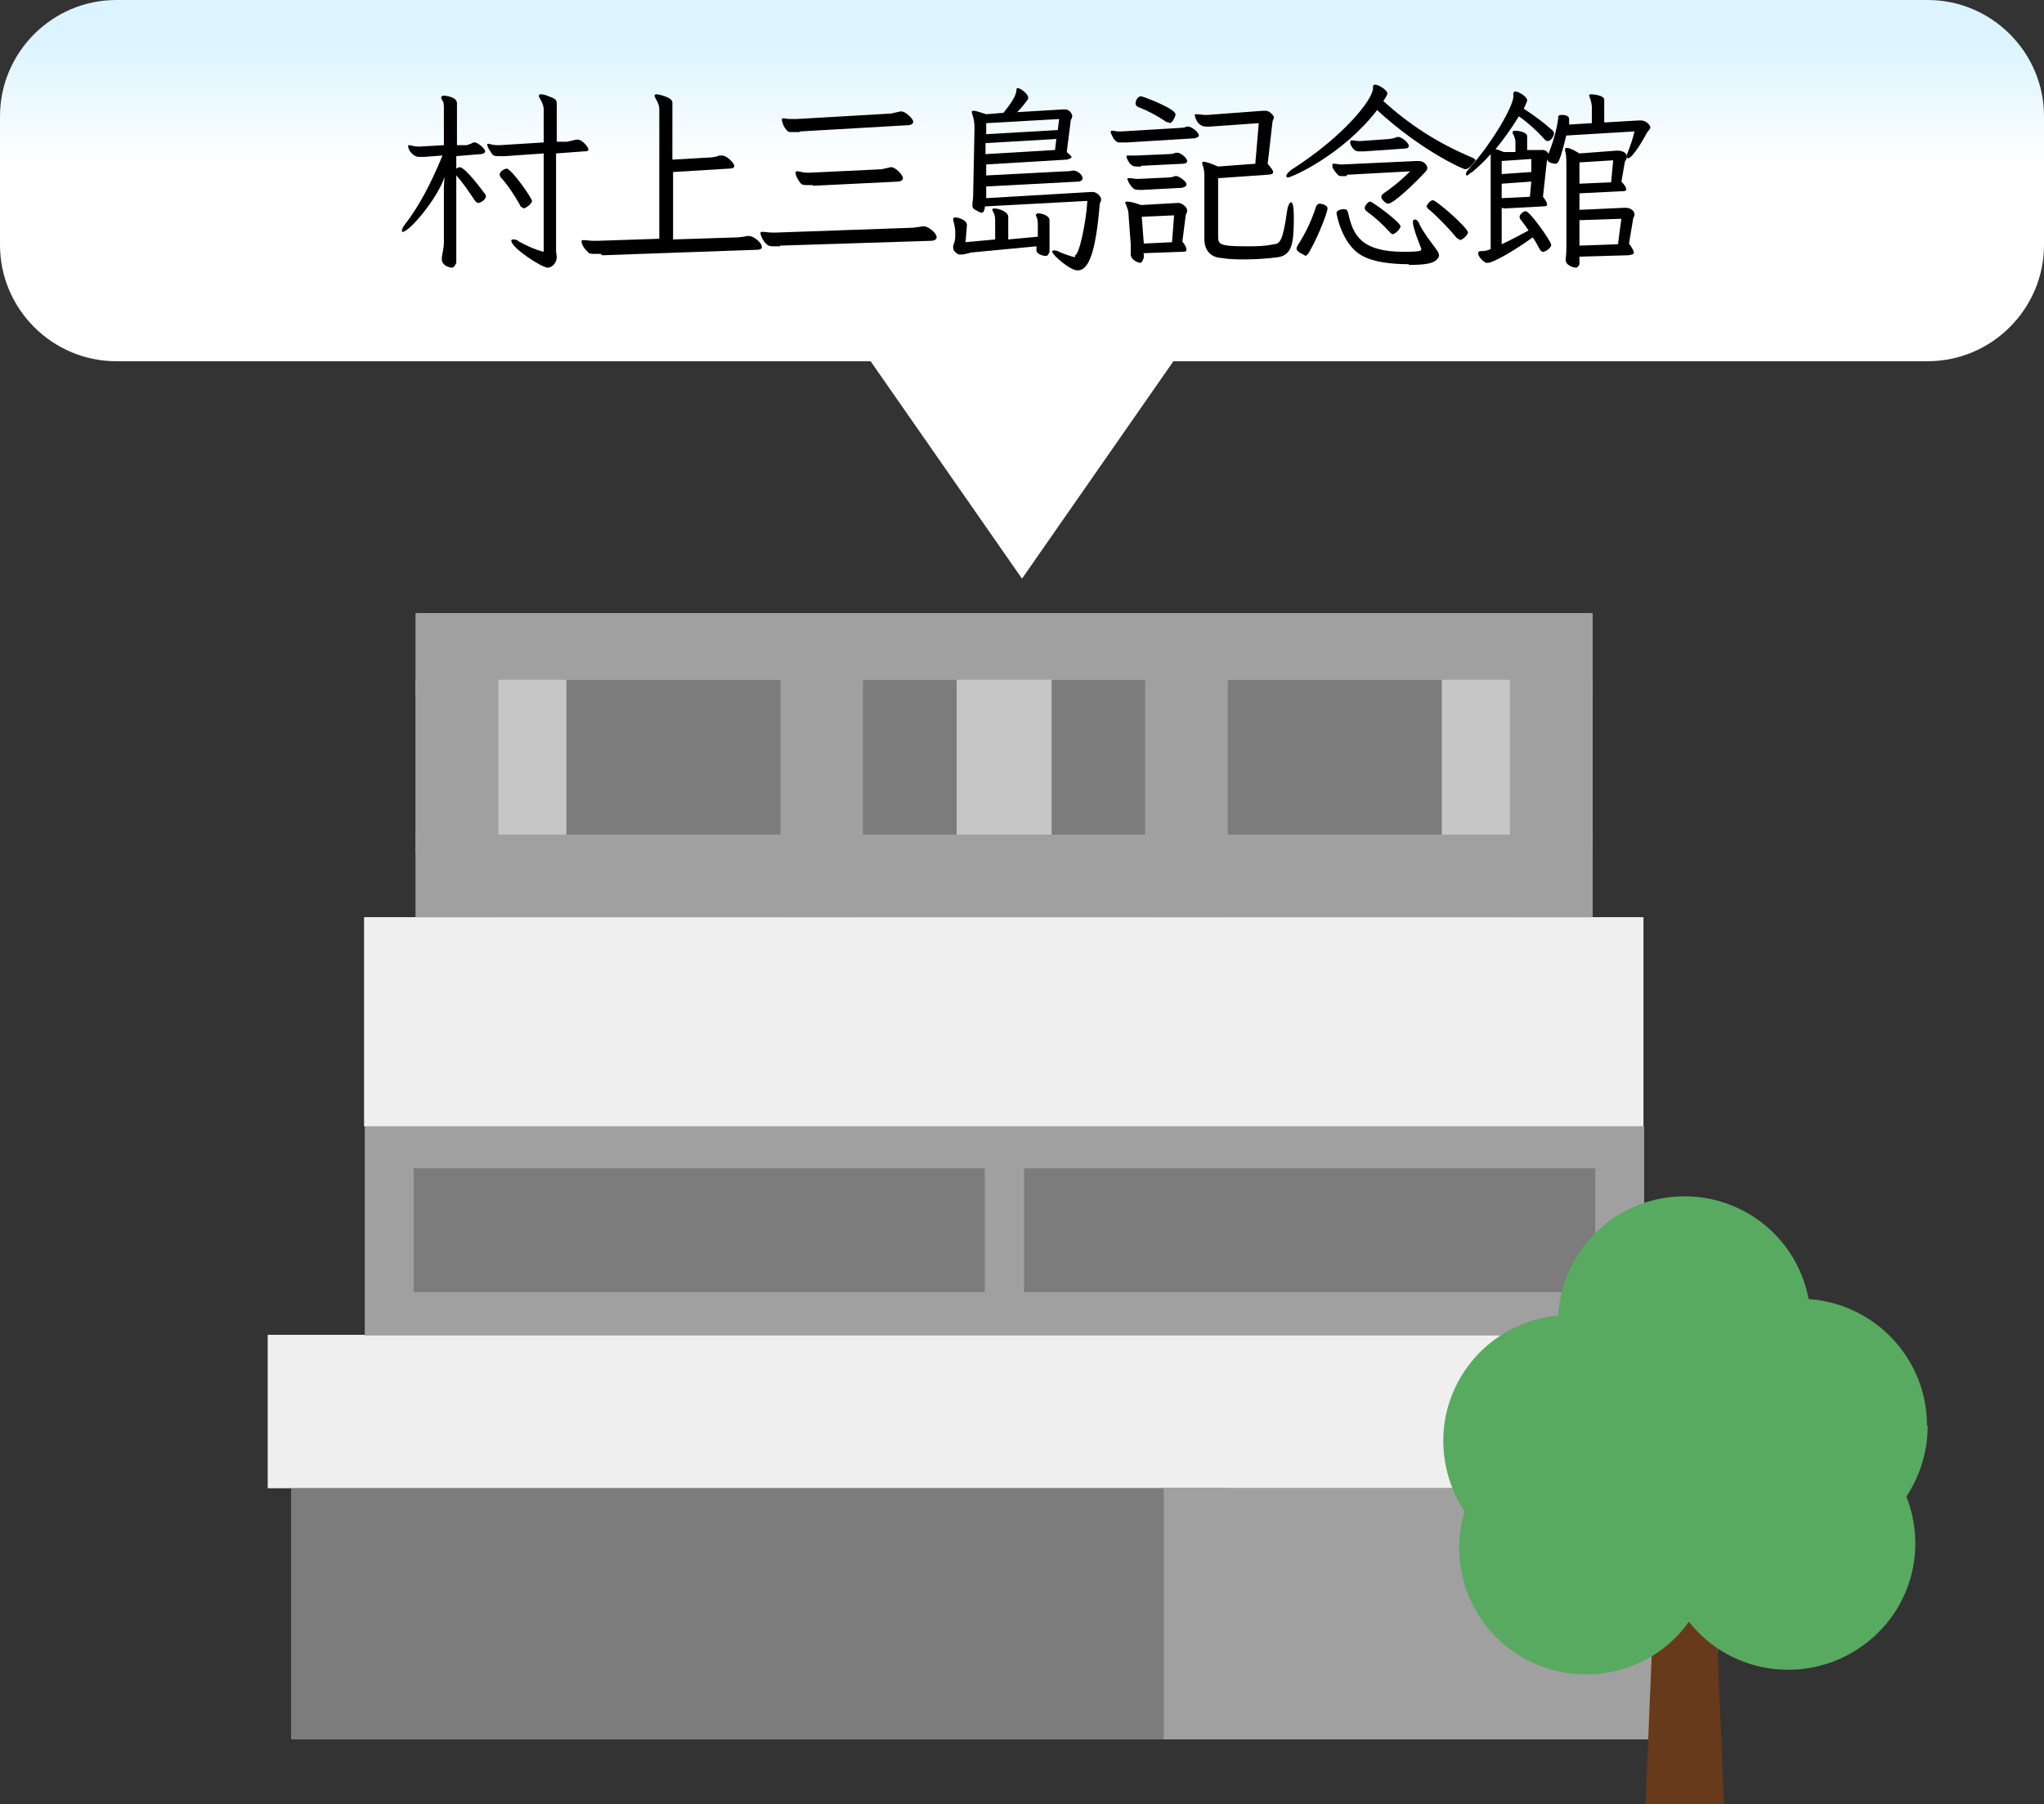 <?xml version="1.0" encoding="UTF-8"?><svg id="_イヤー_30" xmlns="http://www.w3.org/2000/svg" xmlns:xlink="http://www.w3.org/1999/xlink" viewBox="0 0 29.7 26.22"><rect x="0" y="0" width="29.7" height="26.22" fill="#333333" stroke="none"/><defs><style>.cls-1{fill:#efefef;}.cls-2{fill:#663a1b;}.cls-3{fill:#7c7c7c;}.cls-4{fill:#a0a0a0;}.cls-5{fill:#c6c6c6;}.cls-6{fill:#58aa61;}.cls-7{fill:url(#_称未設定グラデーション_13);}</style><linearGradient id="_称未設定グラデーション_13" x1="14.85" y1=".6" x2="14.85" y2="3.11" gradientTransform="matrix(1, 0, 0, 1, 0, 0)" gradientUnits="userSpaceOnUse"><stop offset="0" stop-color="#dbf4ff"/><stop offset=".72" stop-color="#fff"/></linearGradient></defs><g><rect class="cls-4" x="6.04" y="8.91" width="17.1" height="1.2"/><g><rect class="cls-1" x="5.29" y="13.33" width="18.59" height="3.04"/><rect class="cls-1" x="3.89" y="19.4" width="21.41" height="2.23"/><rect class="cls-4" x="5.3" y="16.37" width="18.59" height="3.04"/><rect class="cls-5" x="6.04" y="9.88" width="17.1" height="2.53"/><g><rect class="cls-3" x="8.23" y="9.88" width="5.67" height="2.53"/><rect class="cls-3" x="15.28" y="9.88" width="5.67" height="2.53"/></g><g><rect class="cls-3" x="6.01" y="16.98" width="8.3" height="1.8"/><rect class="cls-3" x="14.88" y="16.98" width="8.3" height="1.8"/></g><rect class="cls-4" x="6.04" y="12.13" width="17.1" height="1.2"/><rect class="cls-4" x="4.43" y="10.52" width="4.42" height="1.2" transform="translate(17.76 4.48) rotate(90)"/><rect class="cls-4" x="20.33" y="10.52" width="4.42" height="1.2" transform="translate(33.66 -11.42) rotate(90)"/><g><rect class="cls-3" x="9.21" y="16.66" width="3.65" height="13.61" transform="translate(34.5 12.42) rotate(90)"/><rect class="cls-4" x="19.11" y="19.44" width="3.65" height="8.05" transform="translate(44.4 2.52) rotate(90)"/></g><rect class="cls-4" x="9.73" y="10.52" width="4.42" height="1.2" transform="translate(23.06 -.82) rotate(90)"/><rect class="cls-4" x="15.03" y="10.52" width="4.42" height="1.2" transform="translate(28.36 -6.12) rotate(90)"/></g><path id="_ス_1554" class="cls-2" d="M24.18,19.73l-.27,6.49h1.14l-.27-6.49h-.61Z"/><path id="_ス_1555" class="cls-6" d="M28,20.72c0-.97-.75-1.77-1.72-1.84-.19-1-1.15-1.65-2.15-1.46-.83,.16-1.44,.86-1.49,1.7-1.01,.09-1.76,.99-1.66,2,.03,.3,.13,.59,.3,.85-.29,.97,.26,2,1.24,2.29,.75,.22,1.57-.05,2.02-.69,.63,.8,1.79,.93,2.59,.3,.64-.5,.87-1.36,.57-2.12,.2-.3,.31-.66,.31-1.03"/></g><g id="_0"><g id="_0-2"><g><path class="cls-7" d="M28.01,0H1.69C.76,0,0,.76,0,1.69v1.87c0,.93,.76,1.69,1.69,1.69H12.65l2.2,3.16,2.2-3.16h10.96c.93,0,1.69-.76,1.69-1.69V1.69c0-.93-.76-1.69-1.69-1.69Z"/><g><path d="M6.63,2.25v.2s.03-.02,.05-.02c.08,0,.33,.34,.36,.38,.01,.01,.02,.03,.02,.04,0,.06-.09,.1-.11,.1-.02,0-.04-.02-.06-.05-.08-.12-.16-.24-.26-.35v1.27s-.03,.07-.06,.07c-.04,0-.15-.03-.15-.12,0,0,0-.02,0-.03,.01-.07,.03-.15,.03-.21,0,0,0-.53,0-.79,0-.06,.01-.17,.01-.17-.1,.31-.51,.8-.61,.8-.01,0-.01,0-.01-.02,0-.01,.01-.04,.03-.07,.22-.28,.39-.61,.56-1.02l-.26,.02s-.05,0-.08,0c-.09,0-.16-.1-.16-.16,0,0,0-.01,.01-.01h.01s.08,.02,.12,.02h.03l.35-.02v-.54c0-.05,0-.09-.03-.12,0-.01-.01-.03-.01-.03,0-.01,.01-.03,.04-.03,0,0,.19,.01,.19,.11v.61h.14s.07-.02,.1-.04c0,0,.01,0,.02,0,.04,0,.15,.09,.15,.13,0,.02-.03,.04-.07,.04l-.36,.03Zm1.27-.02l-.57,.04s-.04,0-.06,0c-.05,0-.09,0-.11-.02-.03-.04-.08-.11-.08-.15,0-.01,0-.01,.01-.01,0,0,0,0,.01,0,.04,.01,.08,.02,.13,.02h.03l.64-.04v-.48c0-.05-.02-.1-.05-.15-.01-.02-.02-.03-.02-.05,0-.01,.01-.02,.03-.02,.03,0,.07,.01,.14,.04,.08,.03,.09,.05,.09,.1v.55h.15s.09-.02,.13-.03c.01,0,.02,0,.03,0,.06,0,.15,.11,.15,.14,0,.03-.03,.03-.07,.03l-.4,.03v1.42s.01,.07,.01,.09c0,.08-.07,.15-.13,.15-.09,0-.53-.29-.53-.39,0-.01,0-.02,.03-.02,.02,0,.05,0,.08,.03,.13,.07,.24,.12,.36,.15v-1.43Zm-.3,.79s-.04-.01-.05-.05c-.08-.14-.17-.28-.28-.4,0-.01-.01-.02-.01-.03,0-.06,.09-.09,.1-.09,.07,0,.37,.43,.37,.47,0,.04-.09,.11-.13,.11Z"/><path d="M8.73,3.69s-.07,0-.09,0c-.05,0-.08,0-.1-.03-.07-.06-.09-.13-.09-.15,0-.01,0-.02,.02-.02,0,0,.01,0,.02,0,.04,0,.08,.01,.13,.01,.02,0,.04,0,.06,0l.9-.03V1.57c-.01-.06-.03-.1-.06-.15,0-.01-.01-.02-.01-.03,0-.01,.01-.02,.03-.02,.02,0,.23,.04,.23,.12v.83l.52-.03s.1,0,.16-.03c.01,0,.03,0,.04,0,.08,0,.18,.12,.18,.15,0,.03-.03,.04-.07,.04l-.82,.05v.98l.94-.03s.1-.01,.14-.02c.01,0,.02,0,.03,0,.05,0,.18,.09,.18,.16,0,.03-.03,.04-.07,.04l-2.25,.08Z"/><path d="M11.34,3.58s-.06,0-.08,0c-.06,0-.09,0-.12-.03-.05-.04-.09-.13-.09-.16,0-.01,0-.02,.02-.02,0,0,.01,0,.02,0,.03,0,.08,.01,.12,.01,.02,0,.04,0,.07,0l1.98-.07s.1-.01,.14-.02c0,0,.02,0,.03,0,.05,0,.18,.09,.18,.16,0,.03-.04,.05-.08,.05l-2.2,.07Zm.27-1.66s-.06,0-.09,0c-.04,0-.07,0-.08-.02-.06-.05-.08-.15-.08-.16,0-.01,0-.02,.02-.02,0,0,0,0,.02,0,.04,.01,.08,.01,.13,.01h.04l1.38-.08s.09-.02,.13-.03c0,0,.01,0,.02,0,.06,0,.17,.11,.17,.15,0,.03-.04,.05-.08,.05l-1.56,.09Zm.2,.77s-.06,0-.08,0c-.04,0-.07,0-.09-.02-.03-.03-.08-.11-.08-.16,0-.01,0-.02,.02-.02,0,0,0,0,.02,0,.04,.01,.09,.02,.13,.02h.03l1.05-.05s.09-.02,.13-.03c0,0,.01,0,.01,0,.06,0,.17,.11,.17,.16,0,.03-.04,.05-.08,.05l-1.23,.06Z"/><path d="M15.06,3.58l-.95,.09s-.1,.03-.15,.03c-.02,0-.04,0-.06-.02-.04-.03-.05-.05-.05-.08,0,0,0-.02,0-.03,.02-.05,.03-.09,.03-.13v-.09s-.01-.09-.03-.15c0,0,0-.01,0-.02,0-.01,.01-.02,.03-.02,.05,0,.17,.04,.17,.11h0l-.02,.25,.43-.04v-.25c0-.07,0-.11-.04-.17,0,0,0-.02,0-.02,0,0,0-.01,.03-.01,.07,0,.2,.05,.2,.12h0v.33l.43-.04v-.15c0-.06,0-.11-.03-.16h0s.01-.03,.03-.03c.05,0,.17,.03,.17,.1v.46s-.02,.06-.05,.06c-.05,0-.14-.03-.14-.08,0,0,0-.01,0-.02v-.05Zm.56,.13c.06,0,.16-.47,.18-.79l-1.49,.08v.02s-.01,.07-.04,.07c-.01,0-.04,0-.06-.02-.07-.03-.08-.05-.08-.08,0,0,0-.01,0-.02,0-.05,.01-.08,.01-.12l.02-.99c0-.07-.01-.14-.03-.19,0-.02-.01-.03-.01-.04,0-.01,0-.02,.03-.02,.03,0,.08,.02,.18,.05l.25-.02c.17-.21,.18-.27,.19-.33,0-.02,0-.03,.02-.03,.03,0,.15,.08,.15,.14,0,.01,0,.02-.01,.03-.05,.07-.1,.13-.15,.18l.67-.04h.02c.09,0,.11,.09,.11,.09,0,.03-.01,.05-.02,.06l-.06,.47s.07,.06,.07,.07c0,.02-.03,.03-.07,.04l-1.17,.07v.16l1.15-.06s.07,0,.1-.01c.01,0,.02,0,.03,0,.03,0,.12,.05,.12,.11,0,.03-.03,.05-.07,.05l-1.33,.07v.17l1.53-.09h.02c.05,0,.12,.06,.12,.11,0,.02-.01,.04-.02,.06-.06,.74-.17,.97-.32,.97-.12,0-.37-.23-.37-.27,0-.01,0-.02,.02-.02,.02,0,.05,0,.08,.02,.04,.02,.15,.06,.23,.08h0Zm-.27-1.69l-1.03,.06v.16l1.01-.06,.02-.17Zm.04-.29l-1.06,.06v.16l1.04-.06,.02-.16Z"/><path d="M16.37,2.07s-.05,0-.07,0c-.01,0-.03,0-.04,0-.07,0-.11-.12-.12-.14,0,0,0-.01,0-.02,0,0,0-.01,.01-.01,0,0,.01,0,.02,0,.02,0,.05,.01,.07,.01,.02,0,.04,0,.06,0l.83-.05s.08,0,.11-.02c0,0,.02,0,.03,0,.04,0,.15,.08,.15,.13,0,.02-.03,.03-.06,.04l-.98,.06Zm.25,1.62v.05h0s-.02,.08-.05,.08c-.04,0-.14-.05-.14-.12v-.02s0-.06,0-.09v-.04l-.03-.4c0-.06-.01-.11-.03-.15,0-.02-.02-.04-.02-.05,0-.01,0-.02,.03-.02,.03,0,.09,.01,.2,.05l.52-.03s.02,0,.03,0c.03,0,.12,.05,.12,.11,0,.03-.01,.04-.02,.06l-.05,.39c.05,.06,.06,.1,.06,.12,0,.03-.03,.03-.08,.03l-.55,.02Zm-.04-1.27s-.04,0-.06,0c-.04,0-.1,0-.15-.13,0,0,0-.01,0-.02,0,0,0-.01,.01-.01,0,0,.01,0,.02,0,.03,0,.06,0,.09,0h.03l.46-.02s.07,0,.1-.02c0,0,.02,0,.03,0,.05,0,.14,.08,.14,.12,0,.03-.03,.04-.07,.04l-.6,.03Zm.02,.34h-.04s-.08,0-.09-.02c-.07-.06-.09-.14-.09-.14,0,0,0-.01,.02-.01,0,0,.01,0,.02,0,.03,0,.07,.01,.1,.01h.02l.43-.02s.06,0,.1-.02c.01,0,.02,0,.03,0,.02,0,.14,.07,.14,.12,0,.03-.03,.04-.07,.05l-.57,.03Zm.39-.98s-.04,0-.06-.02c-.12-.08-.25-.15-.38-.2-.03-.01-.05-.03-.05-.06,0-.02,.02-.1,.08-.1,.03,0,.5,.18,.5,.26,0,.01,0,.03-.02,.06-.02,.05-.05,.07-.07,.07Zm.07,1.35l-.47,.02,.03,.39,.41-.02,.03-.39Zm.44,.33v-.92s0-.09-.03-.15c0-.01,0-.02,0-.03,0,0,0-.01,.02-.01,.03,0,.09,.02,.21,.07l.54-.04,.05-.59-.71,.05s-.04,0-.05,0c-.15,0-.17-.17-.17-.17,0,0,0-.01,.01-.01,0,0,.01,0,.02,0,.04,0,.08,.01,.11,.01,.02,0,.03,0,.05,0l.8-.06s.02,0,.03,0c.02,0,.04,0,.07,.02,.05,.04,.06,.06,.06,.08,0,.02-.02,.04-.02,.06l-.07,.61c.05,.06,.08,.1,.08,.12,0,.03-.04,.04-.09,.04l-.71,.05v.83c0,.13,0,.16,.42,.16,.13,0,.25,0,.39-.03,.09-.01,.13-.05,.19-.47,.01-.09,.04-.14,.06-.14,.04,0,.04,.18,.04,.22,0,.39-.03,.55-.24,.58-.17,.02-.32,.03-.47,.03-.11,0-.22,0-.34-.02-.16-.01-.25-.11-.25-.28h0Z"/><path d="M18.72,2.58s-.03,0-.03-.02c0-.02,.02-.05,.07-.09,.77-.49,1.18-1.02,1.19-1.18,0,0,0-.01,0-.02,0-.03,.01-.04,.03-.04,.05,0,.18,.08,.18,.13,0,0,0,.02-.06,.11,.38,.34,.77,.6,1.29,.82,.03,.01,.05,.03,.05,.04,0,0-.08,.13-.15,.13-.03,0-.64-.27-1.28-.86-.5,.65-1.24,.98-1.3,.98Zm.24,1.13s-.12-.05-.12-.09c0-.02,0-.03,.02-.06,.11-.17,.2-.36,.26-.55,.01-.03,.03-.05,.06-.05,.02,0,.11,.02,.11,.07,0,.04-.11,.36-.27,.64-.02,.03-.04,.05-.06,.05Zm.61-1.15s-.05,0-.06,0c-.03,0-.06,0-.07-.02-.04-.04-.06-.07-.08-.11,0-.01,0-.02,0-.03,0-.01,0-.02,.01-.02,0,0,.01,0,.02,0,.03,0,.06,.01,.09,.01h.03l1.07-.05h.03c.11,0,.13,.09,.13,.1,0,.03-.03,.06-.04,.07-.14,.15-.45,.45-.53,.45-.03,0-.1-.06-.1-.1,0-.02,.02-.04,.05-.06,.13-.09,.25-.19,.37-.31l-.92,.05Zm.9,1.28c-.25,0-.52-.03-.69-.13-.29-.17-.36-.61-.36-.61,0-.06,.11-.06,.11-.06,.04,0,.05,.02,.06,.06,.07,.31,.18,.56,.81,.56,.25,0,.25-.02,.25-.03v-.02s-.12-.29-.12-.38c0-.03,.01-.04,.03-.04,.02,0,.05,.02,.07,.08,.05,.1,.14,.22,.23,.34,.03,.04,.05,.07,.05,.1,0,.02-.01,.04-.04,.07-.06,.05-.16,.07-.4,.07Zm-.65-1.64s-.05,0-.06,0c-.05,0-.09,0-.14-.11,0-.01,0-.02,0-.03,0-.01,0-.02,.02-.02,0,0,0,0,.01,0,.03,0,.06,.01,.09,.01h.03l.42-.03s.08-.01,.11-.03c0,0,.01,0,.02,0,.04,0,.15,.08,.15,.13,0,.03-.03,.04-.07,.04l-.58,.04Zm.43,1.21s-.04-.01-.06-.04c-.1-.11-.21-.21-.32-.29-.03-.02-.04-.04-.04-.06,0-.02,.04-.09,.08-.09,.03,0,.44,.3,.44,.36,0,.03-.07,.11-.11,.11Zm.96,.07s-.04-.01-.05-.03c-.11-.13-.25-.28-.39-.4-.03-.02-.04-.04-.04-.05,0-.02,.05-.09,.09-.09,.05,0,.51,.4,.51,.47,0,.03-.08,.11-.12,.11Z"/><path d="M21.82,3.02v.53c.11-.05,.24-.12,.39-.2-.03-.05-.07-.1-.1-.14-.02-.02-.03-.04-.03-.06,0-.03,.05-.08,.09-.08,.06,0,.37,.44,.37,.49,0,.04-.08,.1-.12,.1-.02,0-.04-.02-.06-.06-.03-.05-.05-.1-.09-.15-.23,.17-.57,.37-.65,.37-.01,0-.02,0-.03,0-.05-.03-.09-.07-.11-.12,0-.01,0-.02,0-.03,0-.01,.01-.02,.04-.02,.05,0,.1-.01,.14-.03v-1.25s0-.09,0-.13c-.08,.09-.17,.18-.28,.27h-.01s-.04,.04-.05,.04-.02,0-.02-.02c0-.01,.01-.04,.03-.06,.36-.4,.66-.93,.66-1.07v-.04s0-.03,.03-.03c.04,0,.17,.07,.17,.13,0,.02-.05,.12-.05,.12,.14,.09,.29,.2,.4,.3,.03,.02,.04,.04,.04,.06,0,.03-.04,.11-.09,.11-.02,0-.04-.01-.06-.04-.1-.11-.22-.22-.36-.32-.11,.18-.22,.33-.34,.48,.03,0,.07,.02,.12,.04h.17v-.16s-.01-.07-.04-.11c0,0,0-.01,0-.02,0-.01,.01-.02,.04-.02,.04,0,.17,.02,.17,.08v.2h.2c.06-.01,.11,.03,.11,.07,0,.02-.01,.04-.02,.06l-.06,.55c.04,.05,.06,.09,.06,.11,0,.03-.03,.03-.07,.03l-.55,.03Zm.42-.38l-.42,.03v.21l.41-.02,.02-.22Zm.02-.33l-.44,.03v.19l.43-.03v-.19Zm.5-.35c-.09,.38-.12,.42-.16,.42-.01,0-.12-.01-.12-.07,0-.01,0-.03,.01-.05,.07-.17,.13-.37,.15-.53,0-.04,0-.06,.05-.06,.02,0,.11,0,.11,.06v.08l.33-.02v-.25s-.01-.08-.03-.12c0-.01-.01-.03-.01-.03,0-.01,.01-.02,.03-.02,.01,0,.19,.01,.19,.08v.33l.51-.03h.02c.08,0,.14,.07,.14,.1,0,.03-.04,.06-.05,.08-.11,.21-.23,.37-.27,.37-.01,0-.02,0-.02-.03,0-.01,0-.03,.01-.05,.04-.1,.08-.22,.1-.31l-1,.06Zm.19,1.78v.1s-.02,.05-.05,.05c-.05,0-.15-.04-.15-.11,0,0,0-.01,0-.02,.01-.07,.01-.13,.01-.2v-1.18s0-.12-.01-.15c0-.02-.01-.03-.01-.05,0-.02,0-.03,.03-.03,.03,0,.08,.02,.18,.08l.53-.04h.03c.08,0,.13,.04,.13,.09,0,.03-.02,.05-.03,.07l-.05,.29c.05,.05,.07,.09,.07,.11,0,.03-.03,.03-.08,.03l-.6,.03v.24l.65-.03h.02c.07,0,.13,.04,.13,.1,0,.03-.02,.04-.02,.06l-.06,.36c.05,.07,.07,.11,.07,.13,0,.03-.03,.03-.08,.04l-.71,.02Zm.61-.56l-.61,.02v.37l.56-.02,.05-.38Zm-.12-.85l-.49,.03v.31l.46-.02,.03-.32Z"/></g></g></g></g></svg>